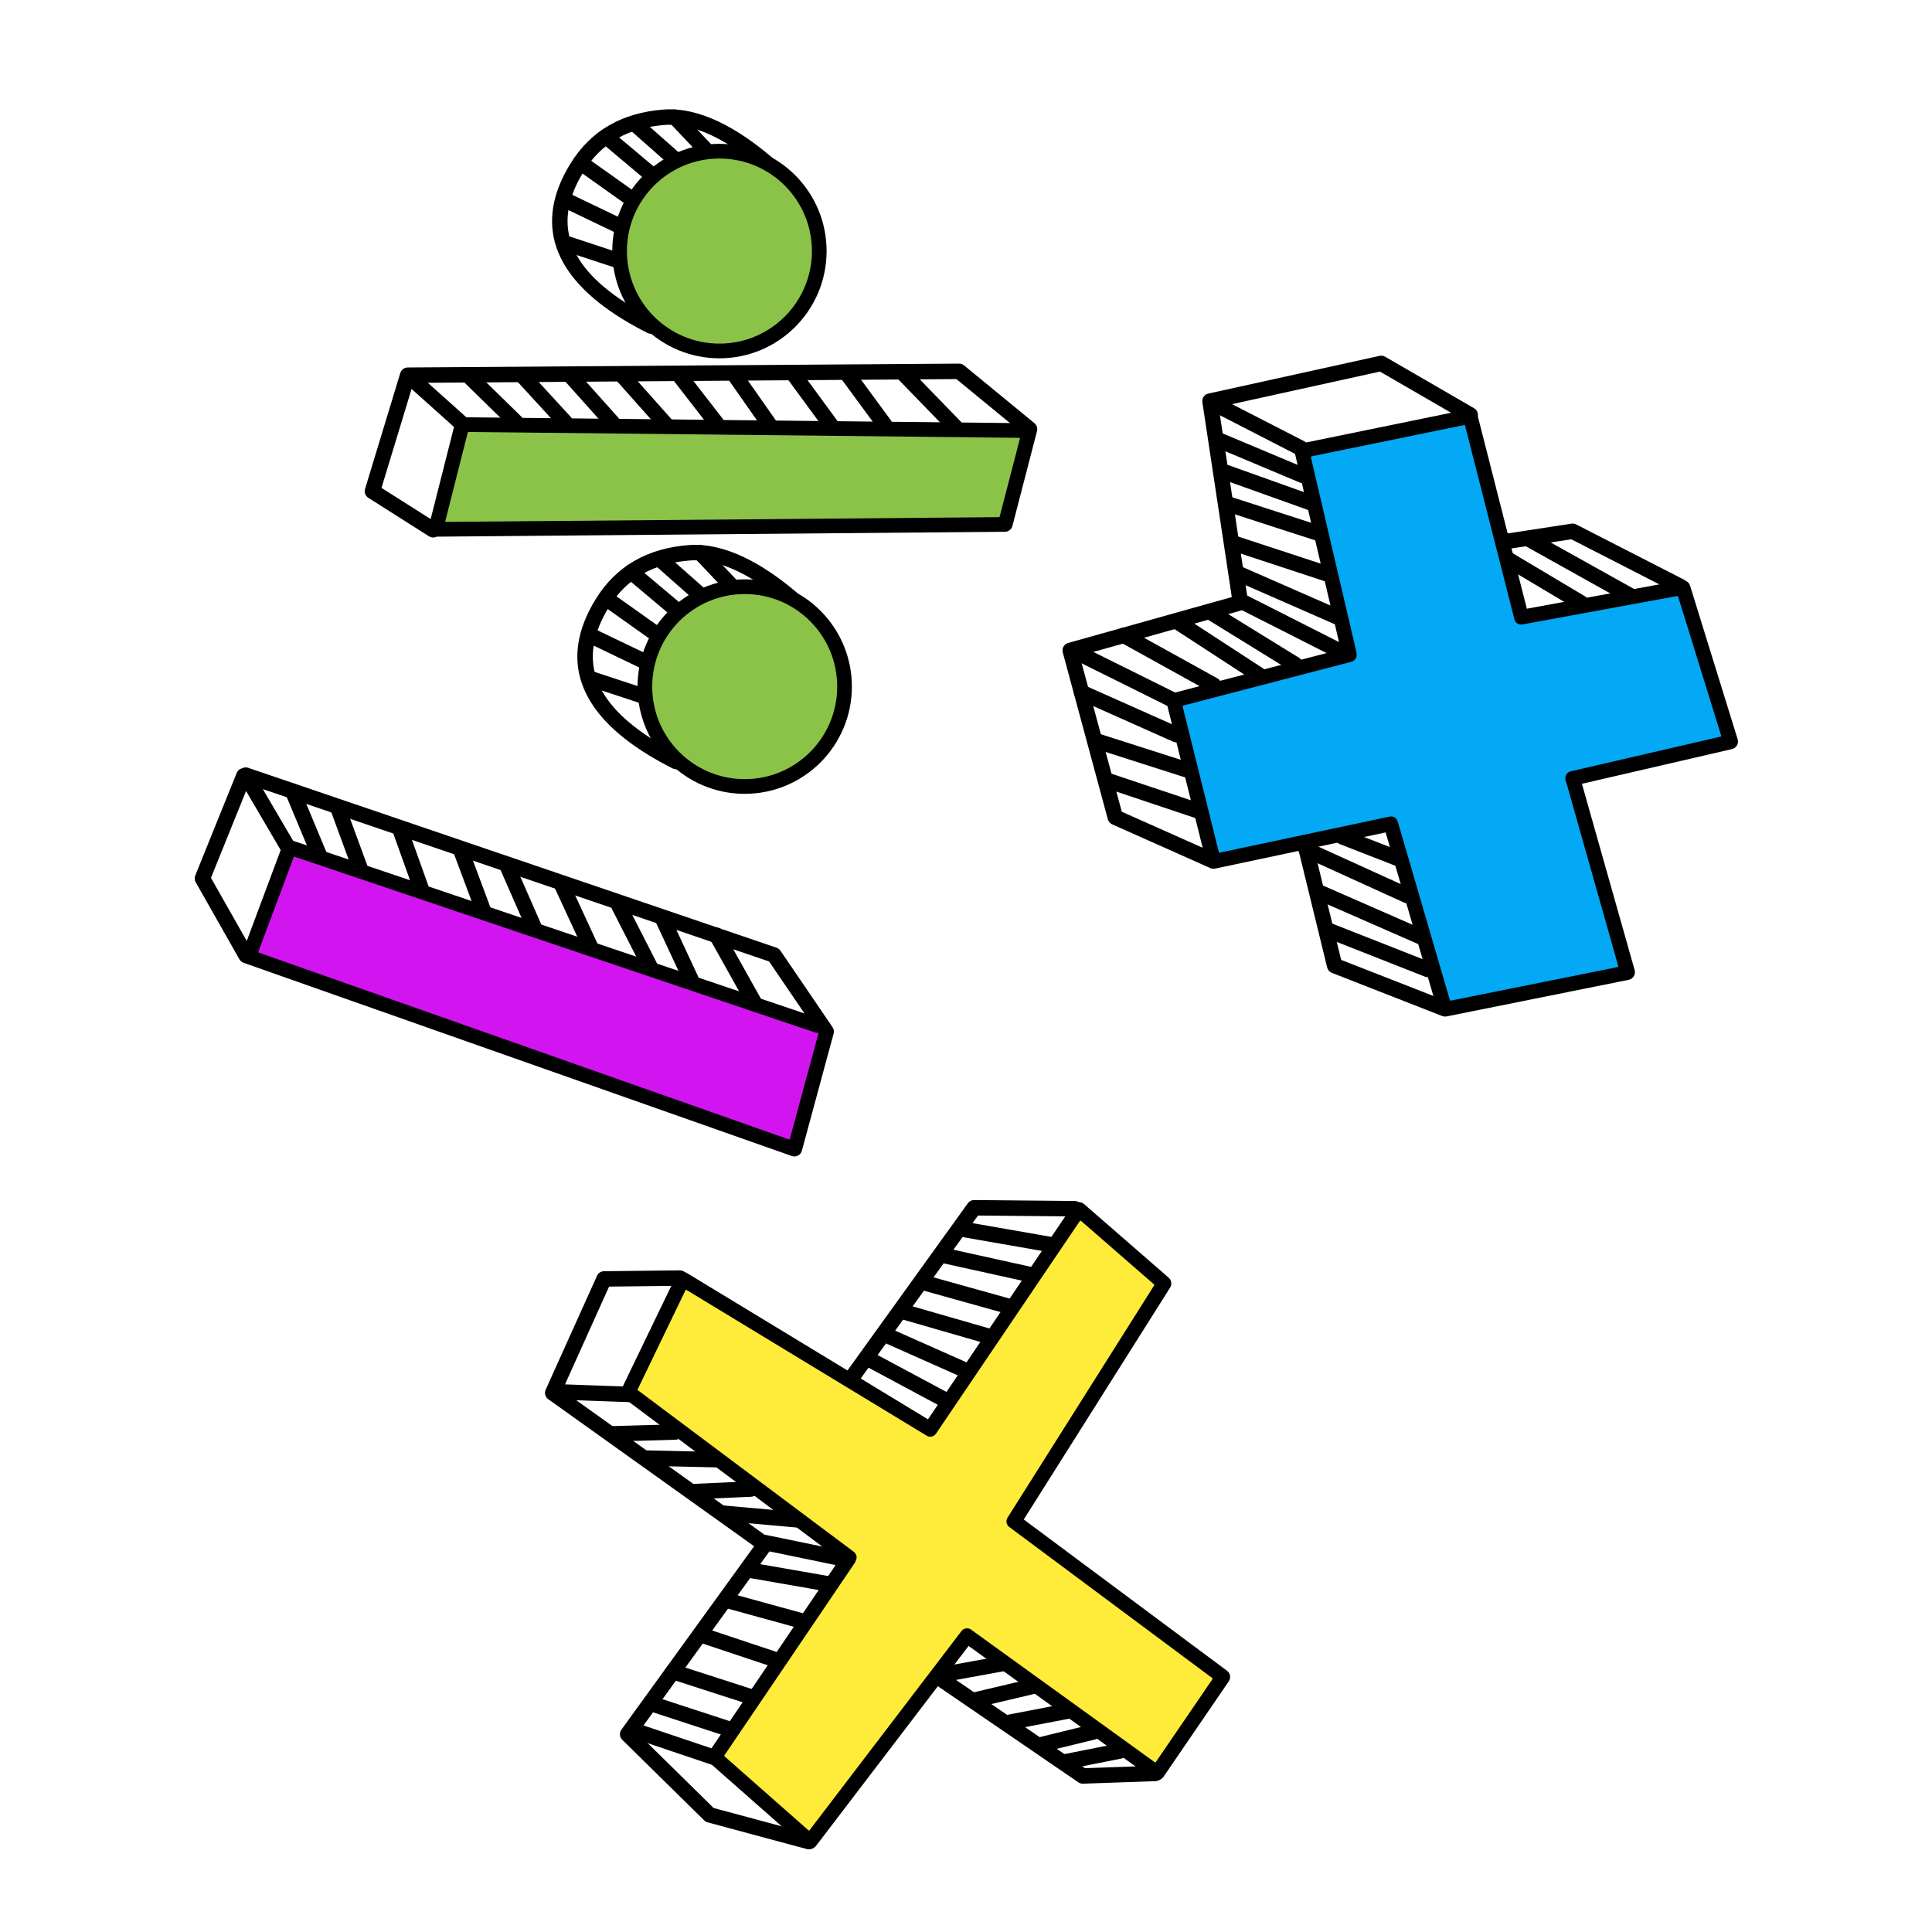 <svg xmlns="http://www.w3.org/2000/svg" xmlns:xlink="http://www.w3.org/1999/xlink" width="500" zoomAndPan="magnify" viewBox="0 0 375 375" height="500" preserveAspectRatio="xMidYMid meet" version="1.0"><defs><clipPath id="8845214758"><path d="M 226 79 L 337.5 79 L 337.5 198 L 226 198 Z M 226 79 " clip-rule="nonzero"/></clipPath><clipPath id="91ece048f9"><path d="M 37.5 148 L 162 148 L 162 225 L 37.5 225 Z M 37.5 148 " clip-rule="nonzero"/></clipPath><clipPath id="54879b17da"><path d="M 120 233 L 239 233 L 239 358.945 L 120 358.945 Z M 120 233 " clip-rule="nonzero"/></clipPath><clipPath id="015922f121"><path d="M 105 246 L 159 246 L 159 358.945 L 105 358.945 Z M 105 246 " clip-rule="nonzero"/></clipPath></defs><g clip-path="url(#8845214758)"><path fill="#000000" d="M 263.434 126.77 C 263.434 127.531 262.863 128.172 262.109 128.262 C 261.355 128.348 260.652 127.855 260.48 127.113 L 251.32 87.906 C 251.227 87.512 251.301 87.098 251.516 86.754 C 251.734 86.414 252.082 86.176 252.477 86.098 L 285.023 79.426 C 285.805 79.266 286.578 79.746 286.773 80.523 L 296.707 119.508 L 294.984 118.402 L 326.34 112.645 C 327.086 112.508 327.816 112.949 328.039 113.676 L 337.277 143.488 C 337.402 143.887 337.352 144.32 337.145 144.68 C 336.938 145.043 336.59 145.301 336.184 145.395 L 305.52 152.488 L 306.621 150.621 L 317.285 188.301 C 317.398 188.703 317.34 189.133 317.121 189.488 C 316.902 189.848 316.547 190.094 316.137 190.18 L 280.801 197.285 C 280.039 197.438 279.285 196.984 279.07 196.238 L 268.562 160.242 L 270.309 161.285 L 235.926 168.582 C 235.137 168.75 234.355 168.262 234.164 167.477 L 226.43 136.383 C 226.23 135.582 226.711 134.777 227.508 134.57 L 261.602 125.691 C 262.402 125.484 263.223 125.965 263.43 126.766 C 263.637 127.566 263.156 128.383 262.359 128.594 L 228.262 137.469 L 229.336 135.656 L 237.07 166.754 L 235.305 165.648 L 269.688 158.355 C 270.453 158.191 271.219 158.648 271.438 159.398 L 281.945 195.398 L 280.211 194.348 L 315.547 187.238 L 314.402 189.117 L 303.742 151.438 C 303.629 151.043 303.684 150.617 303.895 150.266 C 304.102 149.914 304.445 149.66 304.844 149.566 L 335.512 142.473 L 334.418 144.379 L 325.18 114.562 L 326.879 115.59 L 295.527 121.352 C 294.754 121.492 294 121.012 293.805 120.246 L 283.871 81.262 L 285.625 82.359 L 253.078 89.031 L 254.238 87.223 L 263.395 126.43 L 260.441 126.77 C 260.441 125.941 261.109 125.27 261.938 125.27 C 262.766 125.27 263.434 125.941 263.434 126.77 Z M 263.434 126.77 " fill-opacity="1" fill-rule="nonzero"/></g><path fill="#000000" d="M 236.957 167.09 L 236.957 167.094 C 236.957 167.602 236.699 168.074 236.273 168.348 C 235.848 168.625 235.312 168.668 234.852 168.461 L 215.867 160.004 C 215.457 159.82 215.148 159.461 215.031 159.023 L 206.281 126.633 C 206.066 125.836 206.531 125.02 207.324 124.797 L 240.367 115.535 L 239.289 117.199 L 233.379 78.078 C 233.262 77.297 233.77 76.559 234.539 76.391 L 267.773 69.07 C 268.137 68.988 268.52 69.047 268.844 69.234 L 286.113 79.234 C 286.828 79.648 287.074 80.562 286.66 81.281 C 286.246 81.996 285.328 82.242 284.613 81.828 L 267.344 71.832 L 268.418 71.996 L 235.184 79.316 L 236.344 77.629 L 242.25 116.754 C 242.363 117.5 241.902 118.215 241.176 118.418 L 208.133 127.684 L 209.172 125.848 L 217.926 158.242 L 217.086 157.266 L 236.07 165.723 L 233.961 167.094 L 233.961 167.09 C 233.961 166.262 234.633 165.594 235.461 165.594 C 236.285 165.594 236.957 166.262 236.957 167.09 Z M 236.957 167.09 " fill-opacity="1" fill-rule="nonzero"/><path fill="#000000" d="M 254.914 164.332 L 254.871 163.977 L 260.504 187.07 L 259.598 186.031 L 280.664 194.277 C 281.434 194.582 281.812 195.449 281.512 196.219 C 281.211 196.992 280.344 197.371 279.57 197.07 L 258.504 188.824 C 258.051 188.645 257.711 188.258 257.598 187.781 L 251.961 164.688 C 251.934 164.57 251.918 164.453 251.918 164.332 C 251.918 163.504 252.59 162.832 253.418 162.832 C 254.242 162.832 254.914 163.504 254.914 164.332 Z M 254.914 164.332 " fill-opacity="1" fill-rule="nonzero"/><path fill="#000000" d="M 294.008 105.07 L 292.281 103.59 L 305.02 101.641 C 305.332 101.594 305.648 101.645 305.93 101.789 L 326.824 112.492 C 327.559 112.871 327.852 113.773 327.473 114.512 C 327.098 115.246 326.195 115.539 325.457 115.16 L 304.562 104.453 L 305.473 104.602 L 292.734 106.551 C 292.305 106.617 291.863 106.492 291.535 106.207 C 291.203 105.922 291.012 105.508 291.012 105.07 C 291.012 104.242 291.684 103.57 292.508 103.57 C 293.336 103.57 294.008 104.242 294.008 105.07 Z M 294.008 105.07 " fill-opacity="1" fill-rule="nonzero"/><path fill="#000000" d="M 237.586 78.562 L 236.773 77.23 L 253.145 85.641 C 253.883 86.02 254.172 86.922 253.793 87.656 C 253.418 88.395 252.516 88.684 251.777 88.305 L 235.406 79.895 C 234.906 79.641 234.594 79.125 234.594 78.562 C 234.594 77.734 235.262 77.062 236.09 77.062 C 236.918 77.062 237.586 77.734 237.586 78.562 Z M 237.586 78.562 " fill-opacity="1" fill-rule="nonzero"/><path fill="#000000" d="M 237.98 85.395 L 237.98 85.398 L 237.062 84.016 L 253.445 90.895 C 254.207 91.215 254.566 92.094 254.246 92.859 C 253.926 93.621 253.047 93.98 252.285 93.66 L 235.902 86.781 C 235.348 86.547 234.984 86 234.984 85.398 L 234.984 85.395 C 234.984 84.57 235.656 83.898 236.48 83.898 C 237.309 83.898 237.98 84.57 237.98 85.395 Z M 237.98 85.395 " fill-opacity="1" fill-rule="nonzero"/><path fill="#000000" d="M 242.852 116.906 L 242.031 115.57 L 261.16 125.266 C 261.898 125.637 262.195 126.539 261.82 127.277 C 261.449 128.016 260.547 128.312 259.809 127.938 L 240.676 118.246 C 240.172 117.988 239.855 117.473 239.855 116.906 C 239.855 116.078 240.527 115.406 241.355 115.406 C 242.18 115.406 242.852 116.078 242.852 116.906 Z M 242.852 116.906 " fill-opacity="1" fill-rule="nonzero"/><path fill="#000000" d="M 241.848 111.324 L 241.848 111.328 L 240.953 109.953 L 260.234 118.406 C 260.992 118.738 261.336 119.621 261.004 120.379 C 260.672 121.137 259.789 121.48 259.031 121.148 L 239.75 112.699 C 239.207 112.461 238.855 111.922 238.855 111.328 L 238.855 111.324 C 238.855 110.496 239.523 109.828 240.352 109.828 C 241.18 109.828 241.848 110.496 241.848 111.324 Z M 241.848 111.324 " fill-opacity="1" fill-rule="nonzero"/><path fill="#000000" d="M 241.023 105.453 L 239.992 104.031 L 257.926 109.922 C 258.711 110.18 259.137 111.027 258.879 111.812 C 258.621 112.598 257.777 113.027 256.988 112.77 L 239.059 106.875 C 238.445 106.676 238.027 106.102 238.027 105.453 C 238.027 104.625 238.699 103.953 239.527 103.953 C 240.355 103.953 241.023 104.625 241.023 105.453 Z M 241.023 105.453 " fill-opacity="1" fill-rule="nonzero"/><path fill="#000000" d="M 240.199 97.938 L 239.16 96.512 L 256.309 102.062 C 257.094 102.316 257.527 103.16 257.273 103.949 C 257.02 104.738 256.172 105.168 255.387 104.914 L 238.238 99.363 C 237.621 99.164 237.203 98.586 237.203 97.938 C 237.203 97.109 237.875 96.438 238.699 96.438 C 239.527 96.438 240.199 97.109 240.199 97.938 Z M 240.199 97.938 " fill-opacity="1" fill-rule="nonzero"/><path fill="#000000" d="M 239.348 91.66 L 238.352 90.25 L 254.91 96.168 C 255.691 96.445 256.098 97.301 255.816 98.082 C 255.539 98.859 254.684 99.266 253.902 98.988 L 237.348 93.074 C 236.75 92.859 236.352 92.293 236.352 91.66 C 236.352 90.832 237.023 90.16 237.852 90.16 C 238.676 90.16 239.348 90.832 239.348 91.66 Z M 239.348 91.66 " fill-opacity="1" fill-rule="nonzero"/><path fill="#000000" d="M 210.113 125.492 L 228.238 134.492 C 228.98 134.859 229.281 135.758 228.914 136.5 C 228.547 137.242 227.648 137.543 226.906 137.176 L 208.785 128.176 C 208.043 127.809 207.738 126.91 208.109 126.168 C 208.477 125.426 209.375 125.121 210.113 125.492 Z M 210.113 125.492 " fill-opacity="1" fill-rule="nonzero"/><path fill="#000000" d="M 210.547 133.031 L 228.961 141.238 C 229.715 141.574 230.055 142.461 229.719 143.219 C 229.383 143.973 228.496 144.312 227.742 143.977 L 209.328 135.766 C 208.574 135.43 208.234 134.543 208.57 133.789 C 208.906 133.031 209.793 132.691 210.547 133.031 Z M 210.547 133.031 " fill-opacity="1" fill-rule="nonzero"/><path fill="#000000" d="M 212.965 142.285 L 231.25 148.137 C 232.039 148.391 232.473 149.234 232.219 150.023 C 231.969 150.809 231.125 151.246 230.336 150.992 L 212.055 145.141 C 211.266 144.887 210.832 144.043 211.082 143.258 C 211.336 142.469 212.176 142.035 212.965 142.285 Z M 212.965 142.285 " fill-opacity="1" fill-rule="nonzero"/><path fill="#000000" d="M 215.238 150.008 L 233.016 155.957 C 233.801 156.219 234.223 157.07 233.961 157.855 C 233.699 158.641 232.852 159.062 232.066 158.801 L 214.285 152.848 C 213.504 152.586 213.078 151.738 213.34 150.953 C 213.605 150.168 214.453 149.742 215.238 150.008 Z M 215.238 150.008 " fill-opacity="1" fill-rule="nonzero"/><path fill="#000000" d="M 218.848 122.012 L 236.301 131.672 C 237.023 132.074 237.285 132.984 236.887 133.711 C 236.484 134.434 235.574 134.695 234.852 134.297 L 217.395 124.633 C 216.672 124.234 216.41 123.324 216.812 122.598 C 217.211 121.875 218.121 121.613 218.848 122.012 Z M 218.848 122.012 " fill-opacity="1" fill-rule="nonzero"/><path fill="#000000" d="M 229.383 119.461 L 245.312 129.828 C 246.004 130.277 246.203 131.207 245.75 131.898 C 245.301 132.594 244.371 132.789 243.68 132.34 L 227.75 121.973 C 227.055 121.523 226.859 120.594 227.312 119.898 C 227.762 119.207 228.688 119.008 229.383 119.461 Z M 229.383 119.461 " fill-opacity="1" fill-rule="nonzero"/><path fill="#000000" d="M 235.836 117.617 L 252.125 127.66 C 252.832 128.094 253.051 129.016 252.617 129.723 C 252.184 130.426 251.258 130.645 250.555 130.211 L 234.266 120.168 C 233.562 119.734 233.344 118.809 233.777 118.105 C 234.211 117.402 235.133 117.184 235.836 117.617 Z M 235.836 117.617 " fill-opacity="1" fill-rule="nonzero"/><path fill="#000000" d="M 261.133 161.047 L 272.098 165.316 C 272.867 165.617 273.25 166.488 272.949 167.258 C 272.648 168.027 271.781 168.41 271.012 168.109 L 260.047 163.84 C 259.277 163.539 258.895 162.672 259.195 161.898 C 259.492 161.129 260.363 160.746 261.133 161.047 Z M 261.133 161.047 " fill-opacity="1" fill-rule="nonzero"/><path fill="#000000" d="M 254.168 163.547 L 273.754 172.457 C 274.508 172.797 274.84 173.688 274.5 174.441 C 274.156 175.195 273.27 175.527 272.516 175.184 L 252.93 166.273 C 252.176 165.934 251.844 165.043 252.184 164.289 C 252.527 163.535 253.414 163.203 254.168 163.547 Z M 254.168 163.547 " fill-opacity="1" fill-rule="nonzero"/><path fill="#000000" d="M 256.496 171.75 L 276.352 180.449 C 277.109 180.781 277.453 181.664 277.121 182.422 C 276.789 183.18 275.906 183.527 275.148 183.195 L 255.293 174.496 C 254.535 174.164 254.191 173.277 254.523 172.52 C 254.855 171.762 255.738 171.418 256.496 171.75 Z M 256.496 171.75 " fill-opacity="1" fill-rule="nonzero"/><path fill="#000000" d="M 258.156 179.094 L 277.656 186.773 C 278.426 187.078 278.805 187.945 278.504 188.715 C 278.199 189.488 277.332 189.867 276.562 189.562 L 257.059 181.883 C 256.289 181.582 255.91 180.711 256.215 179.941 C 256.516 179.172 257.387 178.793 258.156 179.094 Z M 258.156 179.094 " fill-opacity="1" fill-rule="nonzero"/><path fill="#000000" d="M 293.246 107.16 L 307.684 115.766 C 308.395 116.191 308.629 117.109 308.207 117.82 C 307.781 118.531 306.863 118.766 306.152 118.34 L 291.715 109.734 C 291.004 109.309 290.77 108.391 291.191 107.68 C 291.617 106.969 292.535 106.734 293.246 107.16 Z M 293.246 107.16 " fill-opacity="1" fill-rule="nonzero"/><path fill="#000000" d="M 297.363 103.27 L 317.23 114.355 C 317.953 114.758 318.211 115.672 317.809 116.395 C 317.406 117.117 316.496 117.375 315.773 116.973 L 295.902 105.887 C 295.18 105.484 294.922 104.57 295.324 103.848 C 295.727 103.125 296.641 102.867 297.363 103.27 Z M 297.363 103.27 " fill-opacity="1" fill-rule="nonzero"/><g clip-path="url(#91ece048f9)"><path fill="#000000" d="M 48.828 150.59 C 48.828 150.781 48.793 150.973 48.719 151.152 L 40.676 171.062 L 40.59 169.762 L 49.078 184.727 L 48.273 184.055 L 154.691 221.555 L 152.75 222.578 L 158.914 199.828 L 159.121 201.062 L 149 186.211 L 149.758 186.785 L 47.203 151.867 L 48.977 149.691 L 56.965 163.312 C 57.383 164.023 57.145 164.941 56.43 165.363 C 55.715 165.781 54.797 165.543 54.379 164.828 L 46.395 151.207 C 46.078 150.668 46.129 149.988 46.523 149.504 C 46.918 149.02 47.574 148.828 48.168 149.031 L 150.723 183.949 C 151.027 184.055 151.293 184.254 151.477 184.523 L 161.598 199.375 C 161.844 199.738 161.922 200.188 161.805 200.613 L 155.641 223.363 C 155.531 223.766 155.258 224.102 154.891 224.297 C 154.523 224.488 154.09 224.52 153.695 224.383 L 47.281 186.879 C 46.938 186.762 46.652 186.52 46.477 186.207 L 37.984 171.238 C 37.758 170.844 37.727 170.363 37.898 169.938 L 45.945 150.027 L 45.836 150.59 C 45.836 149.762 46.504 149.09 47.332 149.09 C 48.16 149.09 48.828 149.762 48.828 150.59 Z M 48.828 150.59 " fill-opacity="1" fill-rule="nonzero"/></g><path fill="#000000" d="M 50.246 184.625 L 50.246 184.629 L 47.348 184.102 L 54.844 164.027 C 55.125 163.27 55.957 162.875 56.723 163.133 L 159.027 197.676 C 159.809 197.938 160.23 198.789 159.965 199.574 C 159.703 200.355 158.852 200.777 158.07 200.516 L 55.766 165.973 L 57.648 165.078 L 50.152 185.152 C 49.898 185.832 49.195 186.23 48.484 186.102 C 47.77 185.973 47.25 185.352 47.25 184.629 L 47.25 184.625 C 47.25 183.797 47.922 183.129 48.75 183.129 C 49.578 183.129 50.246 183.797 50.246 184.625 Z M 50.246 184.625 " fill-opacity="1" fill-rule="nonzero"/><path fill="#000000" d="M 58.191 153.008 L 63.422 165.555 C 63.742 166.32 63.383 167.195 62.617 167.516 C 61.855 167.836 60.977 167.473 60.66 166.711 L 55.426 154.16 C 55.109 153.398 55.469 152.52 56.234 152.203 C 56.996 151.883 57.875 152.242 58.191 153.008 Z M 58.191 153.008 " fill-opacity="1" fill-rule="nonzero"/><path fill="#000000" d="M 67.043 156.418 L 71.434 168.383 C 71.719 169.16 71.32 170.023 70.543 170.309 C 69.766 170.594 68.906 170.195 68.621 169.418 L 64.23 157.453 C 63.945 156.676 64.344 155.816 65.121 155.531 C 65.895 155.246 66.758 155.645 67.043 156.418 Z M 67.043 156.418 " fill-opacity="1" fill-rule="nonzero"/><path fill="#000000" d="M 79.012 160.371 L 83.273 172.281 C 83.551 173.059 83.145 173.918 82.367 174.195 C 81.586 174.477 80.73 174.07 80.453 173.289 L 76.195 161.379 C 75.914 160.602 76.32 159.742 77.098 159.465 C 77.879 159.184 78.734 159.59 79.012 160.371 Z M 79.012 160.371 " fill-opacity="1" fill-rule="nonzero"/><path fill="#000000" d="M 90.855 164.512 L 95.23 176.234 C 95.52 177.008 95.129 177.871 94.352 178.16 C 93.578 178.449 92.715 178.059 92.426 177.281 L 88.051 165.562 C 87.762 164.789 88.152 163.926 88.93 163.633 C 89.703 163.344 90.566 163.738 90.855 164.512 Z M 90.855 164.512 " fill-opacity="1" fill-rule="nonzero"/><path fill="#000000" d="M 99.918 167.707 L 105.281 179.945 C 105.613 180.703 105.27 181.586 104.512 181.918 C 103.754 182.25 102.871 181.906 102.539 181.148 L 97.176 168.914 C 96.844 168.156 97.188 167.27 97.945 166.938 C 98.703 166.605 99.586 166.949 99.918 167.707 Z M 99.918 167.707 " fill-opacity="1" fill-rule="nonzero"/><path fill="#000000" d="M 110.34 170.977 L 116.039 183.305 C 116.383 184.059 116.059 184.949 115.305 185.297 C 114.555 185.641 113.664 185.316 113.32 184.562 L 107.621 172.234 C 107.273 171.48 107.602 170.59 108.352 170.246 C 109.102 169.898 109.992 170.223 110.34 170.977 Z M 110.34 170.977 " fill-opacity="1" fill-rule="nonzero"/><path fill="#000000" d="M 121.184 174.566 L 127.508 186.953 C 127.883 187.691 127.59 188.594 126.855 188.969 C 126.117 189.348 125.215 189.055 124.84 188.316 L 118.516 175.93 C 118.141 175.191 118.434 174.289 119.168 173.914 C 119.906 173.535 120.809 173.828 121.184 174.566 Z M 121.184 174.566 " fill-opacity="1" fill-rule="nonzero"/><path fill="#000000" d="M 130.043 177.82 L 135.488 189.5 C 135.84 190.25 135.516 191.141 134.766 191.492 C 134.016 191.84 133.125 191.516 132.773 190.766 L 127.328 179.086 C 126.98 178.336 127.301 177.445 128.051 177.094 C 128.801 176.746 129.691 177.07 130.043 177.82 Z M 130.043 177.82 " fill-opacity="1" fill-rule="nonzero"/><path fill="#000000" d="M 140.398 180.801 L 147.84 194.113 C 148.242 194.836 147.984 195.75 147.262 196.152 C 146.539 196.559 145.629 196.301 145.223 195.578 L 137.785 182.262 C 137.383 181.539 137.641 180.625 138.363 180.223 C 139.082 179.82 139.996 180.078 140.398 180.801 Z M 140.398 180.801 " fill-opacity="1" fill-rule="nonzero"/><g clip-path="url(#54879b17da)"><path fill="#000000" d="M 166.285 302.605 C 166.285 302.906 166.195 303.199 166.027 303.445 L 139.992 341.891 L 139.742 339.926 L 158.223 356.211 L 156.043 356.426 L 186.508 316.496 C 187 315.852 187.914 315.715 188.574 316.191 L 225.469 342.824 L 223.355 343.195 L 236.035 324.648 L 236.375 326.699 L 195.809 296.508 C 195.18 296.039 195.02 295.164 195.438 294.504 L 224.586 248.324 L 224.867 250.254 L 208.449 235.965 L 210.672 235.676 L 181.801 278.352 C 181.355 279.012 180.469 279.207 179.785 278.793 L 131.77 249.652 L 133.895 249.023 L 123.367 270.844 L 122.918 268.992 L 165.812 301.09 C 166.477 301.586 166.613 302.527 166.117 303.188 C 165.621 303.852 164.684 303.988 164.02 303.492 L 121.121 271.391 C 120.547 270.961 120.359 270.184 120.672 269.539 L 131.199 247.719 C 131.383 247.34 131.719 247.055 132.121 246.934 C 132.527 246.816 132.965 246.871 133.324 247.09 L 181.34 276.23 L 179.32 276.672 L 208.191 233.996 C 208.434 233.641 208.812 233.406 209.238 233.352 C 209.664 233.293 210.09 233.422 210.414 233.707 L 226.832 247.992 C 227.391 248.48 227.512 249.301 227.117 249.926 L 197.969 296.105 L 197.598 294.102 L 238.164 324.293 C 238.809 324.773 238.961 325.68 238.508 326.34 L 225.828 344.887 C 225.598 345.219 225.246 345.445 224.848 345.516 C 224.453 345.586 224.043 345.492 223.715 345.254 L 186.82 318.621 L 188.887 318.316 L 158.422 358.242 C 158.172 358.574 157.793 358.785 157.379 358.824 C 156.969 358.867 156.555 358.734 156.242 358.461 L 137.762 342.176 C 137.199 341.676 137.09 340.832 137.512 340.207 L 163.551 301.766 L 163.293 302.605 C 163.293 301.777 163.961 301.105 164.789 301.105 C 165.617 301.105 166.285 301.777 166.285 302.605 Z M 166.285 302.605 " fill-opacity="1" fill-rule="nonzero"/></g><g clip-path="url(#015922f121)"><path fill="#000000" d="M 158.523 357.461 C 158.523 357.926 158.309 358.367 157.938 358.652 C 157.566 358.934 157.086 359.031 156.637 358.91 L 137.352 353.719 C 137.102 353.652 136.875 353.52 136.691 353.34 L 120.773 337.684 C 120.246 337.164 120.176 336.336 120.609 335.734 L 147.258 298.902 L 147.602 301 L 106.41 271.578 C 105.828 271.164 105.621 270.395 105.914 269.742 L 115.883 247.625 C 116.121 247.094 116.648 246.75 117.23 246.742 L 131.949 246.574 C 132.773 246.562 133.453 247.227 133.461 248.055 C 133.473 248.883 132.809 249.562 131.98 249.57 L 117.266 249.738 L 118.613 248.859 L 108.645 270.977 L 108.148 269.141 L 149.34 298.562 C 149.664 298.793 149.883 299.145 149.949 299.539 C 150.012 299.934 149.918 300.336 149.684 300.66 L 123.035 337.492 L 122.871 335.547 L 138.793 351.203 L 138.129 350.824 L 157.414 356.016 L 155.527 357.461 C 155.527 356.633 156.199 355.961 157.027 355.961 C 157.852 355.961 158.523 356.633 158.523 357.461 Z M 158.523 357.461 " fill-opacity="1" fill-rule="nonzero"/></g><path fill="#000000" d="M 183.551 325.484 L 183.551 325.488 L 182.898 324.25 L 211.008 343.477 L 210.109 343.219 L 224.207 342.723 C 225.035 342.691 225.727 343.34 225.758 344.168 C 225.785 344.996 225.137 345.688 224.312 345.719 L 210.215 346.211 C 209.895 346.223 209.582 346.133 209.316 345.953 L 181.207 326.723 C 180.797 326.445 180.555 325.98 180.555 325.488 L 180.555 325.484 C 180.555 324.66 181.227 323.988 182.051 323.988 C 182.879 323.988 183.551 324.66 183.551 325.484 Z M 183.551 325.484 " fill-opacity="1" fill-rule="nonzero"/><path fill="#000000" d="M 167.004 267.164 L 164.293 266.289 L 187.859 233.551 C 188.145 233.156 188.602 232.922 189.09 232.926 L 208.629 233.113 C 209.453 233.121 210.117 233.797 210.109 234.625 C 210.102 235.453 209.426 236.117 208.598 236.109 L 189.062 235.926 L 190.289 235.301 L 166.723 268.043 C 166.344 268.57 165.664 268.793 165.047 268.594 C 164.43 268.391 164.008 267.816 164.008 267.164 C 164.008 266.336 164.68 265.668 165.508 265.668 C 166.332 265.668 167.004 266.336 167.004 267.164 Z M 167.004 267.164 " fill-opacity="1" fill-rule="nonzero"/><path fill="#000000" d="M 169.262 262.434 L 184.125 270.398 C 184.855 270.789 185.129 271.695 184.738 272.426 C 184.348 273.156 183.441 273.43 182.711 273.039 L 167.848 265.074 C 167.117 264.684 166.844 263.777 167.234 263.047 C 167.625 262.316 168.531 262.043 169.262 262.434 Z M 169.262 262.434 " fill-opacity="1" fill-rule="nonzero"/><path fill="#000000" d="M 172.617 257.77 L 187.852 264.543 C 188.605 264.879 188.949 265.762 188.613 266.52 C 188.277 267.277 187.391 267.617 186.637 267.281 L 171.402 260.508 C 170.645 260.172 170.305 259.285 170.641 258.531 C 170.977 257.773 171.863 257.434 172.617 257.77 Z M 172.617 257.77 " fill-opacity="1" fill-rule="nonzero"/><path fill="#000000" d="M 175.691 253.141 L 192.262 257.918 C 193.055 258.148 193.512 258.98 193.285 259.773 C 193.055 260.57 192.227 261.027 191.43 260.797 L 174.863 256.02 C 174.066 255.793 173.609 254.961 173.84 254.164 C 174.066 253.371 174.898 252.91 175.691 253.141 Z M 175.691 253.141 " fill-opacity="1" fill-rule="nonzero"/><path fill="#000000" d="M 179.961 247.59 L 195.824 252.012 C 196.621 252.234 197.086 253.062 196.863 253.859 C 196.641 254.656 195.816 255.121 195.02 254.898 L 179.156 250.477 C 178.359 250.254 177.895 249.426 178.113 248.629 C 178.336 247.832 179.164 247.367 179.961 247.59 Z M 179.961 247.59 " fill-opacity="1" fill-rule="nonzero"/><path fill="#000000" d="M 183.734 242.273 L 200.121 245.895 C 200.93 246.074 201.441 246.871 201.262 247.68 C 201.082 248.488 200.285 249 199.477 248.82 L 183.086 245.203 C 182.281 245.023 181.77 244.223 181.949 243.414 C 182.125 242.609 182.926 242.098 183.734 242.273 Z M 183.734 242.273 " fill-opacity="1" fill-rule="nonzero"/><path fill="#000000" d="M 186.625 237.035 L 203.871 240.043 C 204.684 240.184 205.23 240.961 205.09 241.777 C 204.945 242.594 204.172 243.137 203.355 242.996 L 186.109 239.988 C 185.297 239.848 184.75 239.07 184.895 238.254 C 185.035 237.441 185.812 236.895 186.625 237.035 Z M 186.625 237.035 " fill-opacity="1" fill-rule="nonzero"/><path fill="#000000" d="M 123.723 334.508 L 139.133 339.703 C 139.918 339.965 140.34 340.816 140.074 341.602 C 139.812 342.383 138.961 342.805 138.176 342.543 L 122.766 337.348 C 121.984 337.086 121.562 336.234 121.824 335.449 C 122.09 334.668 122.938 334.246 123.723 334.508 Z M 123.723 334.508 " fill-opacity="1" fill-rule="nonzero"/><path fill="#000000" d="M 126.766 329.215 L 142.176 334.25 C 142.965 334.508 143.391 335.352 143.137 336.141 C 142.879 336.926 142.035 337.355 141.246 337.098 L 125.836 332.062 C 125.051 331.809 124.621 330.961 124.879 330.176 C 125.133 329.387 125.98 328.957 126.766 329.215 Z M 126.766 329.215 " fill-opacity="1" fill-rule="nonzero"/><path fill="#000000" d="M 131.09 323.047 L 146.375 327.984 C 147.16 328.238 147.594 329.086 147.34 329.871 C 147.086 330.66 146.238 331.09 145.453 330.836 L 130.172 325.898 C 129.383 325.645 128.953 324.801 129.207 324.012 C 129.461 323.227 130.305 322.793 131.09 323.047 Z M 131.09 323.047 " fill-opacity="1" fill-rule="nonzero"/><path fill="#000000" d="M 137.152 316.113 L 150.867 320.688 C 151.648 320.949 152.074 321.801 151.812 322.586 C 151.551 323.371 150.703 323.793 149.918 323.531 L 136.207 318.957 C 135.422 318.695 134.996 317.848 135.258 317.062 C 135.52 316.277 136.367 315.852 137.152 316.113 Z M 137.152 316.113 " fill-opacity="1" fill-rule="nonzero"/><path fill="#000000" d="M 141.195 309.102 L 155.789 313.117 C 156.586 313.34 157.055 314.164 156.836 314.961 C 156.617 315.758 155.793 316.227 154.992 316.008 L 140.402 311.992 C 139.602 311.773 139.137 310.949 139.355 310.148 C 139.574 309.352 140.398 308.883 141.195 309.102 Z M 141.195 309.102 " fill-opacity="1" fill-rule="nonzero"/><path fill="#000000" d="M 145.551 303.254 L 161.199 305.98 C 162.016 306.125 162.562 306.902 162.418 307.715 C 162.277 308.531 161.5 309.078 160.688 308.934 L 145.035 306.207 C 144.223 306.062 143.676 305.289 143.816 304.473 C 143.961 303.656 144.734 303.109 145.551 303.254 Z M 145.551 303.254 " fill-opacity="1" fill-rule="nonzero"/><path fill="#000000" d="M 148.852 297.961 L 163.832 301.062 C 164.641 301.23 165.164 302.023 164.996 302.836 C 164.828 303.645 164.035 304.168 163.227 304 L 148.242 300.895 C 147.434 300.727 146.914 299.934 147.082 299.125 C 147.25 298.312 148.039 297.793 148.852 297.961 Z M 148.852 297.961 " fill-opacity="1" fill-rule="nonzero"/><path fill="#000000" d="M 140.379 292.203 L 155.25 293.535 C 156.07 293.609 156.68 294.34 156.605 295.164 C 156.531 295.988 155.805 296.594 154.98 296.523 L 140.109 295.191 C 139.285 295.117 138.68 294.387 138.754 293.562 C 138.828 292.738 139.555 292.129 140.379 292.203 Z M 140.379 292.203 " fill-opacity="1" fill-rule="nonzero"/><path fill="#000000" d="M 134.309 288.039 L 145.676 287.523 C 146.504 287.488 147.203 288.129 147.238 288.953 C 147.277 289.781 146.637 290.48 145.812 290.52 L 134.445 291.031 C 133.617 291.07 132.918 290.43 132.879 289.602 C 132.844 288.777 133.484 288.074 134.309 288.039 Z M 134.309 288.039 " fill-opacity="1" fill-rule="nonzero"/><path fill="#000000" d="M 125.402 281.512 L 139.164 281.824 C 139.992 281.844 140.645 282.531 140.625 283.355 C 140.609 284.184 139.922 284.84 139.094 284.82 L 125.332 284.508 C 124.508 284.488 123.852 283.805 123.871 282.977 C 123.891 282.148 124.574 281.492 125.402 281.512 Z M 125.402 281.512 " fill-opacity="1" fill-rule="nonzero"/><path fill="#000000" d="M 118.715 276.809 L 131.004 276.465 C 131.828 276.441 132.52 277.09 132.543 277.918 C 132.562 278.746 131.914 279.438 131.086 279.457 L 118.797 279.805 C 117.973 279.828 117.281 279.176 117.258 278.348 C 117.238 277.52 117.887 276.832 118.715 276.809 Z M 118.715 276.809 " fill-opacity="1" fill-rule="nonzero"/><path fill="#000000" d="M 108.762 268.672 L 122.273 269.16 C 123.102 269.191 123.746 269.883 123.719 270.711 C 123.688 271.539 122.992 272.184 122.168 272.156 L 108.652 271.668 C 107.824 271.641 107.18 270.945 107.211 270.117 C 107.238 269.289 107.934 268.645 108.762 268.672 Z M 108.762 268.672 " fill-opacity="1" fill-rule="nonzero"/><path fill="#000000" d="M 182.824 323.523 L 194.207 321.453 C 195.02 321.305 195.801 321.844 195.949 322.656 C 196.098 323.473 195.555 324.254 194.742 324.402 L 183.359 326.473 C 182.547 326.617 181.766 326.078 181.617 325.266 C 181.469 324.449 182.008 323.672 182.824 323.523 Z M 182.824 323.523 " fill-opacity="1" fill-rule="nonzero"/><path fill="#000000" d="M 189.012 328.48 L 200.398 325.793 C 201.203 325.605 202.012 326.102 202.199 326.91 C 202.391 327.715 201.891 328.52 201.086 328.711 L 189.699 331.398 C 188.895 331.59 188.09 331.09 187.898 330.285 C 187.707 329.477 188.207 328.672 189.012 328.48 Z M 189.012 328.48 " fill-opacity="1" fill-rule="nonzero"/><path fill="#000000" d="M 195.207 332.91 L 207.23 330.598 C 208.039 330.441 208.824 330.973 208.98 331.789 C 209.137 332.602 208.605 333.387 207.793 333.543 L 195.77 335.852 C 194.957 336.008 194.172 335.477 194.016 334.664 C 193.859 333.852 194.395 333.066 195.207 332.91 Z M 195.207 332.91 " fill-opacity="1" fill-rule="nonzero"/><path fill="#000000" d="M 202.086 337.102 L 211.91 334.699 C 212.711 334.504 213.523 334.996 213.719 335.801 C 213.914 336.605 213.422 337.414 212.621 337.613 L 202.797 340.012 C 201.992 340.211 201.184 339.719 200.988 338.914 C 200.793 338.109 201.281 337.297 202.086 337.102 Z M 202.086 337.102 " fill-opacity="1" fill-rule="nonzero"/><path fill="#000000" d="M 206.551 340.48 L 217.023 338.406 C 217.836 338.246 218.621 338.773 218.785 339.586 C 218.945 340.398 218.418 341.188 217.605 341.348 L 207.133 343.422 C 206.324 343.582 205.535 343.055 205.375 342.242 C 205.215 341.43 205.742 340.641 206.551 340.48 Z M 206.551 340.48 " fill-opacity="1" fill-rule="nonzero"/><path fill="#000000" d="M 83.141 101.895 L 83.59 100.824 L 83.52 101.039 L 88.316 82.113 C 88.488 81.445 89.094 80.977 89.785 80.984 L 198.691 82.141 C 199.52 82.148 200.184 82.828 200.172 83.652 C 200.164 84.48 199.488 85.145 198.66 85.137 L 89.754 83.98 L 91.219 82.852 L 86.422 101.773 C 86.402 101.848 86.379 101.918 86.352 101.988 L 85.902 103.055 C 85.578 103.82 84.703 104.176 83.938 103.855 C 83.176 103.535 82.82 102.656 83.141 101.895 Z M 83.141 101.895 " fill-opacity="1" fill-rule="nonzero"/><path fill="#000000" d="M 85.562 102.824 C 85.562 103.371 85.266 103.875 84.789 104.141 C 84.309 104.402 83.727 104.383 83.266 104.094 L 71.484 96.621 C 70.914 96.262 70.656 95.562 70.852 94.918 L 77.699 72.391 C 77.891 71.766 78.465 71.332 79.121 71.328 L 186.156 70.578 C 186.504 70.574 186.844 70.695 187.117 70.918 L 200.785 82.137 C 201.234 82.508 201.43 83.105 201.285 83.672 L 196.508 102.094 C 196.34 102.75 195.75 103.211 195.07 103.219 L 84.535 104.168 C 83.711 104.176 83.035 103.512 83.027 102.684 C 83.02 101.855 83.684 101.18 84.512 101.172 L 195.047 100.219 L 193.609 101.344 L 198.383 82.918 L 198.883 84.453 L 185.215 73.234 L 186.176 73.574 L 79.145 74.324 L 80.566 73.262 L 73.715 95.793 L 73.086 94.09 L 84.867 101.559 L 82.57 102.824 C 82.57 101.996 83.238 101.324 84.066 101.324 C 84.895 101.324 85.562 101.996 85.562 102.824 Z M 85.562 102.824 " fill-opacity="1" fill-rule="nonzero"/><path fill="#000000" d="M 81.195 72.645 L 90.824 81.27 C 91.441 81.82 91.496 82.77 90.941 83.383 C 90.391 84 89.445 84.055 88.828 83.504 L 79.195 74.879 C 78.582 74.328 78.527 73.379 79.078 72.766 C 79.629 72.148 80.578 72.094 81.195 72.645 Z M 81.195 72.645 " fill-opacity="1" fill-rule="nonzero"/><path fill="#000000" d="M 92.188 72.066 L 101.133 80.809 C 101.723 81.387 101.734 82.336 101.156 82.926 C 100.578 83.52 99.629 83.531 99.039 82.953 L 90.098 74.211 C 89.504 73.633 89.492 72.684 90.07 72.09 C 90.648 71.5 91.598 71.488 92.188 72.066 Z M 92.188 72.066 " fill-opacity="1" fill-rule="nonzero"/><path fill="#000000" d="M 102.41 71.801 L 110.77 80.914 C 111.328 81.523 111.289 82.473 110.68 83.031 C 110.07 83.59 109.121 83.551 108.562 82.941 L 100.203 73.824 C 99.645 73.215 99.684 72.27 100.293 71.707 C 100.902 71.148 101.852 71.191 102.41 71.801 Z M 102.41 71.801 " fill-opacity="1" fill-rule="nonzero"/><path fill="#000000" d="M 111.914 72.02 L 119.965 81.016 C 120.52 81.633 120.465 82.582 119.852 83.133 C 119.234 83.688 118.289 83.633 117.734 83.016 L 109.684 74.02 C 109.129 73.402 109.184 72.453 109.797 71.902 C 110.414 71.352 111.359 71.402 111.914 72.02 Z M 111.914 72.02 " fill-opacity="1" fill-rule="nonzero"/><path fill="#000000" d="M 122.008 72.012 L 130.473 81.52 C 131.023 82.137 130.969 83.086 130.352 83.637 C 129.734 84.188 128.789 84.133 128.238 83.516 L 119.77 74.004 C 119.219 73.387 119.273 72.441 119.891 71.891 C 120.508 71.34 121.457 71.395 122.008 72.012 Z M 122.008 72.012 " fill-opacity="1" fill-rule="nonzero"/><path fill="#000000" d="M 132.961 71.832 L 140.336 81.352 C 140.844 82.008 140.727 82.949 140.07 83.457 C 139.418 83.961 138.477 83.844 137.969 83.188 L 130.594 73.668 C 130.09 73.016 130.207 72.074 130.859 71.566 C 131.516 71.059 132.453 71.18 132.961 71.832 Z M 132.961 71.832 " fill-opacity="1" fill-rule="nonzero"/><path fill="#000000" d="M 143.879 72.027 L 150.734 81.801 C 151.207 82.477 151.043 83.41 150.367 83.887 C 149.691 84.363 148.758 84.199 148.281 83.52 L 141.43 73.75 C 140.953 73.074 141.117 72.137 141.793 71.664 C 142.473 71.188 143.406 71.352 143.879 72.027 Z M 143.879 72.027 " fill-opacity="1" fill-rule="nonzero"/><path fill="#000000" d="M 155.262 71.77 L 162.672 81.871 C 163.16 82.539 163.02 83.477 162.352 83.965 C 161.684 84.453 160.746 84.312 160.258 83.645 L 152.848 73.543 C 152.359 72.875 152.504 71.938 153.168 71.449 C 153.836 70.957 154.773 71.102 155.262 71.77 Z M 155.262 71.77 " fill-opacity="1" fill-rule="nonzero"/><path fill="#000000" d="M 165.551 71.555 L 172.926 81.59 C 173.418 82.258 173.273 83.195 172.609 83.684 C 171.941 84.176 171.004 84.031 170.516 83.367 L 163.137 73.332 C 162.648 72.664 162.793 71.727 163.457 71.234 C 164.125 70.746 165.062 70.887 165.551 71.555 Z M 165.551 71.555 " fill-opacity="1" fill-rule="nonzero"/><path fill="#000000" d="M 176.188 71.219 L 186.477 81.82 C 187.051 82.414 187.035 83.363 186.445 83.938 C 185.852 84.516 184.902 84.5 184.324 83.906 L 174.039 73.305 C 173.461 72.711 173.477 71.762 174.07 71.188 C 174.664 70.609 175.613 70.625 176.188 71.219 Z M 176.188 71.219 " fill-opacity="1" fill-rule="nonzero"/><path fill="#000000" d="M 160.441 48.734 C 160.441 60.227 151.129 69.547 139.641 69.547 C 128.152 69.547 118.84 60.227 118.84 48.734 C 118.84 37.238 128.152 27.918 139.641 27.918 C 151.129 27.918 160.441 37.238 160.441 48.734 M 157.445 48.734 C 157.445 38.895 149.473 30.914 139.641 30.914 C 129.809 30.914 121.836 38.895 121.836 48.734 C 121.836 58.574 129.809 66.551 139.641 66.551 C 149.473 66.551 157.445 58.57 157.445 48.734 Z M 157.445 48.734 " fill-opacity="1" fill-rule="nonzero"/><path fill="#000000" d="M 147.754 32.719 C 141.41 27.336 134.816 23.816 129.016 24.254 C 121.91 24.793 116.691 27.746 113.234 33.383 C 107.234 43.168 109.875 51.688 122.422 59.395 C 123.828 60.258 125.363 61.109 127.016 61.945 C 127.754 62.32 128.047 63.223 127.676 63.961 C 127.301 64.699 126.402 64.996 125.664 64.621 C 123.945 63.754 122.34 62.859 120.855 61.949 C 107.395 53.68 103.543 43.457 110.684 31.816 C 114.703 25.262 120.848 21.867 128.789 21.266 C 135.84 20.734 143.23 24.953 149.691 30.434 C 150.32 30.969 150.398 31.914 149.863 32.547 C 149.328 33.18 148.387 33.258 147.754 32.719 Z M 147.754 32.719 " fill-opacity="1" fill-rule="nonzero"/><path fill="#000000" d="M 132.086 21.719 L 138.102 28.07 C 138.672 28.672 138.645 29.621 138.043 30.188 C 137.445 30.758 136.496 30.734 135.926 30.133 L 129.91 23.777 C 129.344 23.176 129.367 22.23 129.969 21.66 C 130.57 21.09 131.516 21.117 132.086 21.719 Z M 132.086 21.719 " fill-opacity="1" fill-rule="nonzero"/><path fill="#000000" d="M 124.406 23.102 L 132.023 29.832 C 132.641 30.379 132.703 31.324 132.152 31.945 C 131.605 32.566 130.66 32.625 130.039 32.078 L 122.426 25.352 C 121.805 24.801 121.746 23.855 122.293 23.234 C 122.84 22.613 123.789 22.555 124.406 23.102 Z M 124.406 23.102 " fill-opacity="1" fill-rule="nonzero"/><path fill="#000000" d="M 118.594 25.352 L 127.527 32.855 C 128.16 33.387 128.242 34.332 127.711 34.965 C 127.18 35.602 126.234 35.684 125.602 35.152 L 116.668 27.645 C 116.035 27.113 115.953 26.168 116.484 25.535 C 117.016 24.902 117.961 24.82 118.594 25.352 Z M 118.594 25.352 " fill-opacity="1" fill-rule="nonzero"/><path fill="#000000" d="M 113.844 30.566 L 122.637 36.809 C 123.309 37.289 123.469 38.223 122.988 38.898 C 122.512 39.574 121.574 39.73 120.902 39.254 L 112.109 33.012 C 111.438 32.531 111.277 31.598 111.758 30.922 C 112.234 30.246 113.168 30.086 113.844 30.566 Z M 113.844 30.566 " fill-opacity="1" fill-rule="nonzero"/><path fill="#000000" d="M 110.051 37.32 L 120.906 42.531 C 121.652 42.891 121.969 43.785 121.609 44.531 C 121.25 45.277 120.355 45.594 119.613 45.234 L 108.758 40.023 C 108.012 39.664 107.695 38.77 108.055 38.023 C 108.414 37.277 109.309 36.965 110.051 37.32 Z M 110.051 37.32 " fill-opacity="1" fill-rule="nonzero"/><path fill="#000000" d="M 110.336 45.824 L 120.023 49.012 C 120.809 49.27 121.238 50.117 120.98 50.902 C 120.719 51.691 119.875 52.117 119.09 51.859 L 109.398 48.672 C 108.613 48.414 108.184 47.566 108.445 46.777 C 108.703 45.992 109.547 45.566 110.336 45.824 Z M 110.336 45.824 " fill-opacity="1" fill-rule="nonzero"/><path fill="#000000" d="M 165.348 133.27 C 165.348 144.762 156.035 154.082 144.547 154.082 C 133.059 154.082 123.746 144.762 123.746 133.27 C 123.746 121.773 133.059 112.453 144.547 112.453 C 156.035 112.453 165.348 121.773 165.348 133.27 M 162.352 133.27 C 162.352 123.43 154.379 115.453 144.547 115.453 C 134.715 115.453 126.742 123.43 126.742 133.27 C 126.742 143.109 134.715 151.086 144.547 151.086 C 154.379 151.086 162.352 143.109 162.352 133.27 Z M 162.352 133.27 " fill-opacity="1" fill-rule="nonzero"/><path fill="#000000" d="M 152.66 117.258 C 146.316 111.871 139.723 108.352 133.922 108.789 C 126.816 109.328 121.598 112.281 118.141 117.918 C 112.141 127.703 114.781 136.223 127.328 143.93 C 128.738 144.793 130.266 145.645 131.922 146.484 C 132.66 146.855 132.953 147.758 132.582 148.496 C 132.207 149.234 131.305 149.531 130.57 149.156 C 128.844 148.285 127.25 147.398 125.762 146.484 C 112.301 138.215 108.445 127.992 115.59 116.352 C 119.609 109.797 125.754 106.402 133.695 105.801 C 140.742 105.27 148.137 109.488 154.598 114.969 C 155.227 115.508 155.305 116.453 154.77 117.082 C 154.234 117.715 153.289 117.793 152.66 117.258 Z M 152.66 117.258 " fill-opacity="1" fill-rule="nonzero"/><path fill="#000000" d="M 136.992 106.254 L 143.008 112.605 C 143.578 113.207 143.551 114.156 142.949 114.727 C 142.352 115.293 141.402 115.27 140.832 114.668 L 134.816 108.312 C 134.25 107.711 134.273 106.766 134.875 106.195 C 135.477 105.625 136.422 105.652 136.992 106.254 Z M 136.992 106.254 " fill-opacity="1" fill-rule="nonzero"/><path fill="#000000" d="M 129.312 107.637 L 136.93 114.367 C 137.547 114.914 137.605 115.859 137.059 116.48 C 136.512 117.102 135.566 117.16 134.945 116.613 L 127.332 109.887 C 126.711 109.336 126.652 108.391 127.199 107.77 C 127.746 107.148 128.691 107.09 129.312 107.637 Z M 129.312 107.637 " fill-opacity="1" fill-rule="nonzero"/><path fill="#000000" d="M 123.5 109.887 L 132.434 117.391 C 133.066 117.922 133.148 118.867 132.617 119.504 C 132.086 120.137 131.141 120.219 130.508 119.688 L 121.574 112.18 C 120.941 111.648 120.855 110.703 121.391 110.07 C 121.922 109.438 122.867 109.355 123.5 109.887 Z M 123.5 109.887 " fill-opacity="1" fill-rule="nonzero"/><path fill="#000000" d="M 118.75 115.102 L 127.539 121.344 C 128.215 121.824 128.375 122.758 127.895 123.434 C 127.418 124.109 126.48 124.266 125.809 123.789 L 117.016 117.547 C 116.344 117.066 116.184 116.133 116.664 115.457 C 117.141 114.781 118.074 114.625 118.75 115.102 Z M 118.75 115.102 " fill-opacity="1" fill-rule="nonzero"/><path fill="#000000" d="M 114.957 121.855 L 125.812 127.066 C 126.559 127.426 126.871 128.32 126.516 129.066 C 126.156 129.812 125.262 130.129 124.516 129.77 L 113.664 124.559 C 112.918 124.199 112.602 123.305 112.961 122.559 C 113.316 121.812 114.211 121.5 114.957 121.855 Z M 114.957 121.855 " fill-opacity="1" fill-rule="nonzero"/><path fill="#000000" d="M 115.238 130.359 L 124.93 133.547 C 125.715 133.805 126.145 134.652 125.883 135.438 C 125.625 136.227 124.781 136.652 123.996 136.395 L 114.305 133.207 C 113.52 132.949 113.09 132.102 113.348 131.316 C 113.609 130.527 114.453 130.102 115.238 130.359 Z M 115.238 130.359 " fill-opacity="1" fill-rule="nonzero"/><path fill="#03a9f4" d="M 284.227 82.5 C 284.215 82.5 284.203 82.5 284.195 82.504 L 254.559 88.578 L 254.551 88.582 C 254.484 88.594 254.438 88.652 254.438 88.723 L 254.441 88.723 C 254.441 88.734 254.441 88.746 254.445 88.758 L 263.254 126.465 L 263.234 126.465 C 263.242 126.5 263.262 126.531 263.289 126.551 L 263.27 126.555 C 263.281 126.625 263.289 126.695 263.289 126.77 L 263.285 126.773 L 263.289 126.809 C 263.473 127.527 263.039 128.262 262.32 128.449 L 229.656 136.953 L 229.66 136.957 L 229.656 136.961 L 229.637 136.961 C 229.582 136.984 229.547 137.035 229.547 137.098 C 229.547 137.109 229.547 137.121 229.551 137.133 L 229.551 137.137 C 229.559 137.16 229.57 137.18 229.586 137.199 L 229.566 137.199 L 236.574 165.387 C 236.594 165.453 236.652 165.496 236.719 165.496 C 236.73 165.496 236.738 165.496 236.75 165.496 L 269.719 158.5 C 269.812 158.48 269.906 158.469 270 158.469 C 270.59 158.469 271.125 158.855 271.297 159.441 L 281.418 194.117 C 281.434 194.184 281.492 194.223 281.559 194.223 C 281.566 194.223 281.578 194.223 281.586 194.223 L 313.992 187.703 C 314.059 187.691 314.109 187.629 314.109 187.559 L 314.105 187.52 L 303.883 151.395 C 303.781 151.039 303.832 150.656 304.02 150.34 C 304.207 150.023 304.52 149.797 304.879 149.711 L 333.973 142.98 C 334.012 142.973 334.047 142.945 334.066 142.91 C 334.09 142.875 334.094 142.832 334.082 142.793 L 325.715 115.789 C 325.707 115.762 325.691 115.738 325.668 115.719 C 325.641 115.695 325.609 115.684 325.574 115.684 C 325.566 115.684 325.555 115.684 325.547 115.688 L 295.5 121.207 C 295.418 121.223 295.336 121.227 295.254 121.227 C 294.648 121.227 294.102 120.816 293.949 120.211 L 284.367 82.609 C 284.352 82.543 284.289 82.5 284.227 82.5 Z M 284.227 82.5 " fill-opacity="1" fill-rule="nonzero"/><path fill="#8bc349" d="M 139.641 30.77 C 129.727 30.77 121.688 38.812 121.688 48.734 C 121.688 58.652 129.727 66.695 139.641 66.695 C 149.555 66.695 157.594 58.652 157.594 48.734 C 157.594 38.812 149.555 30.77 139.641 30.77 Z M 139.641 30.77 " fill-opacity="1" fill-rule="nonzero"/><path fill="#8bc349" d="M 90.934 83.844 L 90.789 83.957 L 86.438 101.117 C 86.426 101.16 86.434 101.207 86.465 101.242 L 86.461 101.246 C 86.484 101.273 86.52 101.297 86.562 101.301 C 86.566 101.301 86.574 101.301 86.578 101.301 C 86.586 101.301 86.594 101.301 86.602 101.301 L 86.582 101.301 L 193.898 100.379 C 193.969 100.379 194.023 100.332 194.039 100.27 L 197.953 85.168 L 197.961 85.129 C 197.961 85.047 197.895 84.98 197.812 84.98 Z M 90.934 83.844 " fill-opacity="1" fill-rule="nonzero"/><path fill="#8bc349" d="M 144.547 115.305 C 134.633 115.305 126.594 123.348 126.594 133.27 C 126.594 143.191 134.633 151.23 144.547 151.23 C 154.461 151.23 162.5 143.188 162.5 133.27 C 162.5 123.348 154.461 115.305 144.547 115.305 Z M 144.547 115.305 " fill-opacity="1" fill-rule="nonzero"/><path fill="#d214f1" d="M 57.141 166.289 C 57.082 166.289 57.023 166.324 57.004 166.387 L 50.156 184.715 C 50.145 184.75 50.145 184.793 50.164 184.828 C 50.18 184.863 50.211 184.891 50.246 184.906 L 153.121 221.16 C 153.137 221.168 153.156 221.168 153.172 221.168 C 153.203 221.168 153.23 221.16 153.258 221.141 C 153.285 221.121 153.305 221.094 153.312 221.059 L 158.852 200.625 C 158.863 200.582 158.855 200.539 158.832 200.504 C 158.805 200.465 158.766 200.445 158.723 200.441 L 158.703 200.438 L 158.676 200.438 C 158.633 200.441 158.59 200.445 158.547 200.445 C 158.406 200.445 158.262 200.422 158.117 200.375 L 57.188 166.297 C 57.172 166.293 57.156 166.289 57.141 166.289 Z M 57.141 166.289 " fill-opacity="1" fill-rule="nonzero"/><path fill="#feeb3a" d="M 209.727 236.93 C 209.719 236.93 209.711 236.93 209.707 236.93 C 209.664 236.934 209.625 236.957 209.602 236.992 L 181.68 278.27 C 181.422 278.652 180.996 278.863 180.562 278.863 C 180.324 278.863 180.082 278.797 179.863 278.664 L 133.258 250.383 C 133.234 250.367 133.207 250.359 133.18 250.359 C 133.164 250.359 133.152 250.363 133.137 250.367 C 133.098 250.379 133.066 250.406 133.047 250.445 L 123.773 269.668 C 123.742 269.73 123.758 269.805 123.816 269.848 L 165.727 301.211 C 166.289 301.633 166.43 302.41 166.066 303.004 C 166.043 303.039 166.039 303.086 166.051 303.129 L 166.035 303.129 C 166 303.211 165.957 303.289 165.906 303.363 L 140.609 340.715 C 140.57 340.777 140.578 340.859 140.637 340.91 L 156.922 355.262 C 156.949 355.285 156.984 355.297 157.02 355.297 C 157.039 355.297 157.059 355.293 157.078 355.285 C 157.102 355.273 157.121 355.258 157.137 355.238 L 186.625 316.586 C 186.891 316.238 187.289 316.055 187.699 316.055 C 187.973 316.055 188.246 316.137 188.488 316.309 L 224.137 342.047 C 224.16 342.066 224.191 342.074 224.223 342.074 C 224.246 342.074 224.27 342.07 224.289 342.059 C 224.312 342.047 224.332 342.031 224.344 342.008 L 224.344 342.012 L 235.344 325.922 L 235.371 325.84 L 235.309 325.719 L 195.898 296.387 C 195.332 295.965 195.184 295.18 195.562 294.582 L 224.023 249.488 C 224.062 249.43 224.051 249.348 223.996 249.301 L 209.82 236.965 C 209.793 236.941 209.762 236.93 209.727 236.93 Z M 209.727 236.93 " fill-opacity="1" fill-rule="nonzero"/></svg>